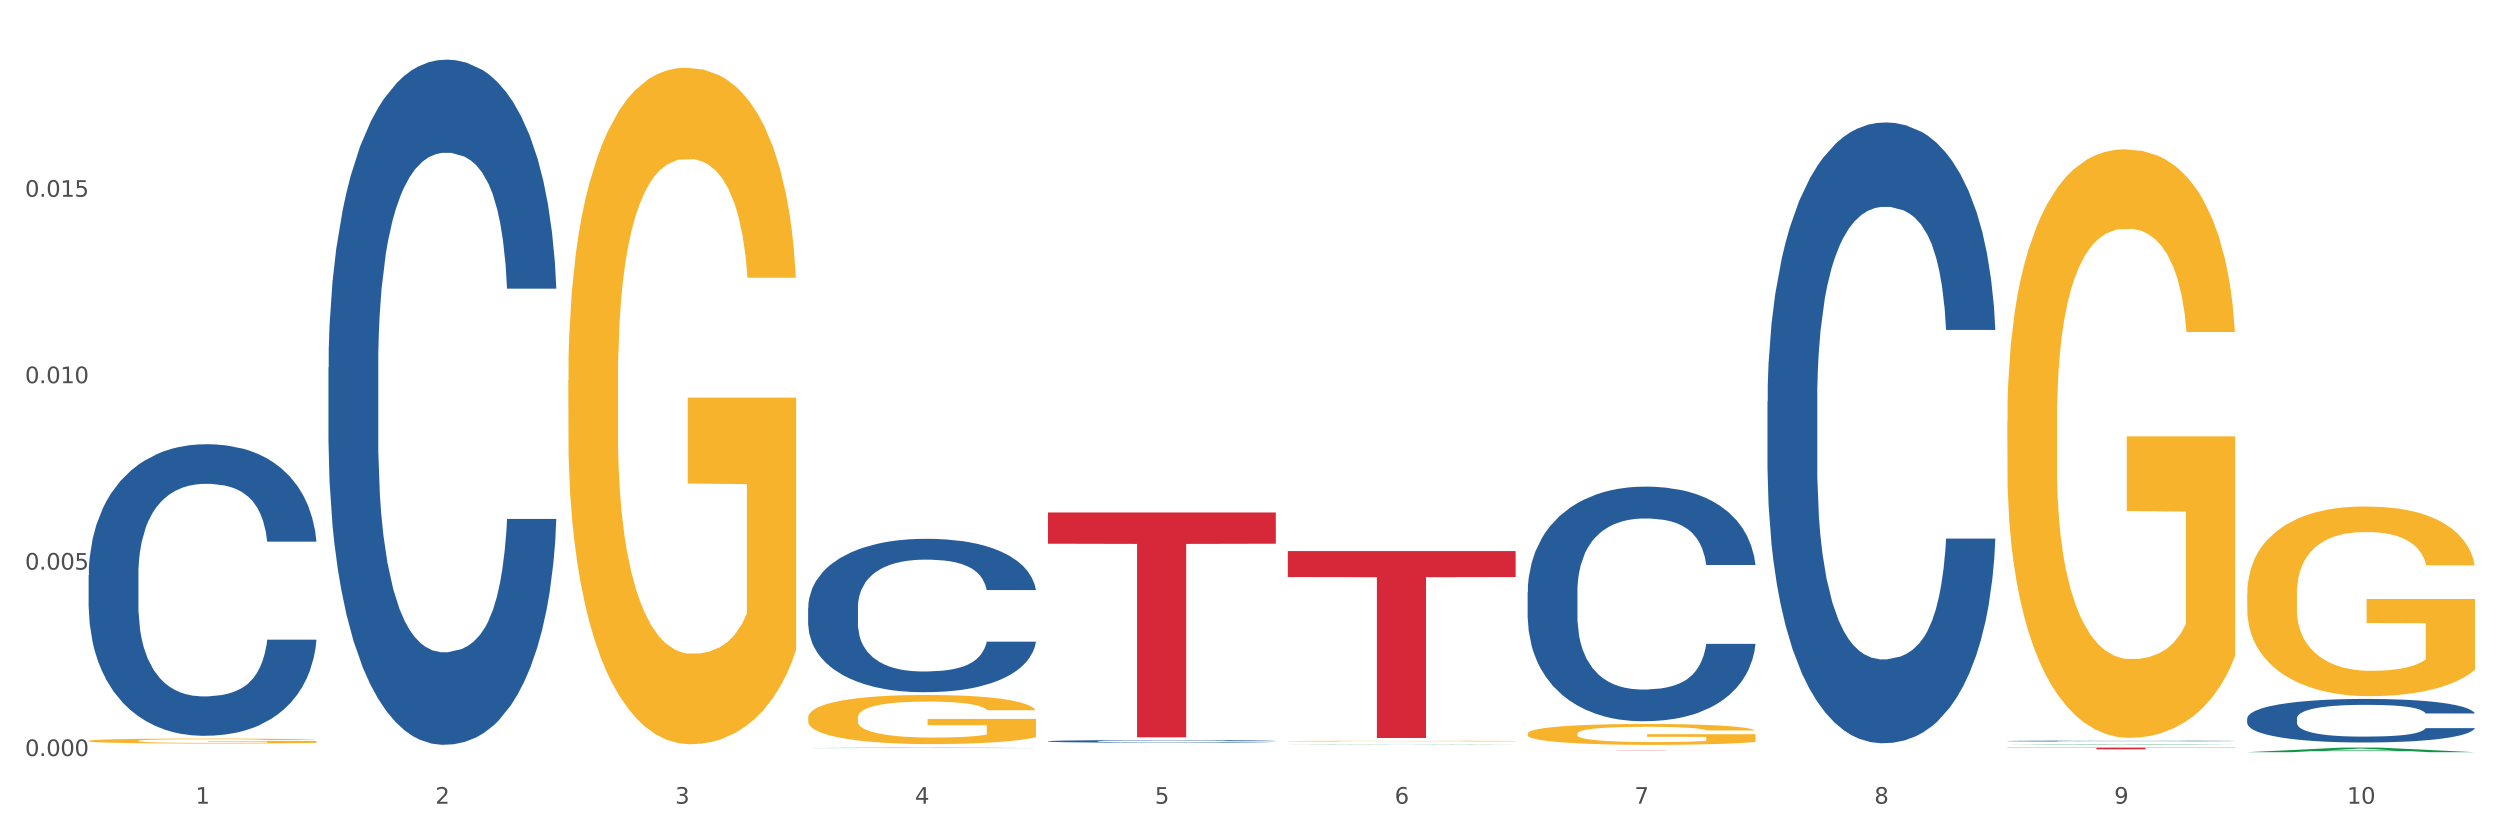 <?xml version="1.0" encoding="utf-8" standalone="no"?>
<!DOCTYPE svg PUBLIC "-//W3C//DTD SVG 1.1//EN"
  "http://www.w3.org/Graphics/SVG/1.1/DTD/svg11.dtd">
<svg xmlns:xlink="http://www.w3.org/1999/xlink" width="1080pt" height="360pt" viewBox="0 0 1080 360" xmlns="http://www.w3.org/2000/svg" version="1.1">
 <rect x="0" y="0" width="1080" height="360" fill="#333333" stroke="none"/>
 <defs>
  <style type="text/css">*{stroke-linejoin: round; stroke-linecap: butt}</style>
 </defs>
 <g id="figure_1">
  <g id="patch_1">
   <path d="M 0 360 
L 1080 360 
L 1080 0 
L 0 0 
z
" style="fill: #ffffff; stroke: #ffffff; stroke-linejoin: miter"/>
  </g>
  <g id="axes_1">
   <g id="matplotlib.axis_1">
    <g id="xtick_1">
     <g id="text_1">
      <!-- 1 -->
      <g style="fill: #4d4d4d" transform="translate(84.444 347.204) scale(0.096 -0.096)">
       <defs>
        <path id="DejaVuSans-31" d="M 794 531 
L 1825 531 
L 1825 4091 
L 703 3866 
L 703 4441 
L 1819 4666 
L 2450 4666 
L 2450 531 
L 3481 531 
L 3481 0 
L 794 0 
L 794 531 
z
" transform="scale(0.016)"/>
       </defs>
       <use xlink:href="#DejaVuSans-31"/>
      </g>
     </g>
    </g>
    <g id="xtick_2">
     <g id="text_2">
      <!-- 2 -->
      <g style="fill: #4d4d4d" transform="translate(188.053 347.204) scale(0.096 -0.096)">
       <defs>
        <path id="DejaVuSans-32" d="M 1228 531 
L 3431 531 
L 3431 0 
L 469 0 
L 469 531 
Q 828 903 1448 1529 
Q 2069 2156 2228 2338 
Q 2531 2678 2651 2914 
Q 2772 3150 2772 3378 
Q 2772 3750 2511 3984 
Q 2250 4219 1831 4219 
Q 1534 4219 1204 4116 
Q 875 4013 500 3803 
L 500 4441 
Q 881 4594 1212 4672 
Q 1544 4750 1819 4750 
Q 2544 4750 2975 4387 
Q 3406 4025 3406 3419 
Q 3406 3131 3298 2873 
Q 3191 2616 2906 2266 
Q 2828 2175 2409 1742 
Q 1991 1309 1228 531 
z
" transform="scale(0.016)"/>
       </defs>
       <use xlink:href="#DejaVuSans-32"/>
      </g>
     </g>
    </g>
    <g id="xtick_3">
     <g id="text_3">
      <!-- 3 -->
      <g style="fill: #4d4d4d" transform="translate(291.663 347.204) scale(0.096 -0.096)">
       <defs>
        <path id="DejaVuSans-33" d="M 2597 2516 
Q 3050 2419 3304 2112 
Q 3559 1806 3559 1356 
Q 3559 666 3084 287 
Q 2609 -91 1734 -91 
Q 1441 -91 1130 -33 
Q 819 25 488 141 
L 488 750 
Q 750 597 1062 519 
Q 1375 441 1716 441 
Q 2309 441 2620 675 
Q 2931 909 2931 1356 
Q 2931 1769 2642 2001 
Q 2353 2234 1838 2234 
L 1294 2234 
L 1294 2753 
L 1863 2753 
Q 2328 2753 2575 2939 
Q 2822 3125 2822 3475 
Q 2822 3834 2567 4026 
Q 2313 4219 1838 4219 
Q 1578 4219 1281 4162 
Q 984 4106 628 3988 
L 628 4550 
Q 988 4650 1302 4700 
Q 1616 4750 1894 4750 
Q 2613 4750 3031 4423 
Q 3450 4097 3450 3541 
Q 3450 3153 3228 2886 
Q 3006 2619 2597 2516 
z
" transform="scale(0.016)"/>
       </defs>
       <use xlink:href="#DejaVuSans-33"/>
      </g>
     </g>
    </g>
    <g id="xtick_4">
     <g id="text_4">
      <!-- 4 -->
      <g style="fill: #4d4d4d" transform="translate(395.273 347.204) scale(0.096 -0.096)">
       <defs>
        <path id="DejaVuSans-34" d="M 2419 4116 
L 825 1625 
L 2419 1625 
L 2419 4116 
z
M 2253 4666 
L 3047 4666 
L 3047 1625 
L 3713 1625 
L 3713 1100 
L 3047 1100 
L 3047 0 
L 2419 0 
L 2419 1100 
L 313 1100 
L 313 1709 
L 2253 4666 
z
" transform="scale(0.016)"/>
       </defs>
       <use xlink:href="#DejaVuSans-34"/>
      </g>
     </g>
    </g>
    <g id="xtick_5">
     <g id="text_5">
      <!-- 5 -->
      <g style="fill: #4d4d4d" transform="translate(498.883 347.204) scale(0.096 -0.096)">
       <defs>
        <path id="DejaVuSans-35" d="M 691 4666 
L 3169 4666 
L 3169 4134 
L 1269 4134 
L 1269 2991 
Q 1406 3038 1543 3061 
Q 1681 3084 1819 3084 
Q 2600 3084 3056 2656 
Q 3513 2228 3513 1497 
Q 3513 744 3044 326 
Q 2575 -91 1722 -91 
Q 1428 -91 1123 -41 
Q 819 9 494 109 
L 494 744 
Q 775 591 1075 516 
Q 1375 441 1709 441 
Q 2250 441 2565 725 
Q 2881 1009 2881 1497 
Q 2881 1984 2565 2268 
Q 2250 2553 1709 2553 
Q 1456 2553 1204 2497 
Q 953 2441 691 2322 
L 691 4666 
z
" transform="scale(0.016)"/>
       </defs>
       <use xlink:href="#DejaVuSans-35"/>
      </g>
     </g>
    </g>
    <g id="xtick_6">
     <g id="text_6">
      <!-- 6 -->
      <g style="fill: #4d4d4d" transform="translate(602.492 347.204) scale(0.096 -0.096)">
       <defs>
        <path id="DejaVuSans-36" d="M 2113 2584 
Q 1688 2584 1439 2293 
Q 1191 2003 1191 1497 
Q 1191 994 1439 701 
Q 1688 409 2113 409 
Q 2538 409 2786 701 
Q 3034 994 3034 1497 
Q 3034 2003 2786 2293 
Q 2538 2584 2113 2584 
z
M 3366 4563 
L 3366 3988 
Q 3128 4100 2886 4159 
Q 2644 4219 2406 4219 
Q 1781 4219 1451 3797 
Q 1122 3375 1075 2522 
Q 1259 2794 1537 2939 
Q 1816 3084 2150 3084 
Q 2853 3084 3261 2657 
Q 3669 2231 3669 1497 
Q 3669 778 3244 343 
Q 2819 -91 2113 -91 
Q 1303 -91 875 529 
Q 447 1150 447 2328 
Q 447 3434 972 4092 
Q 1497 4750 2381 4750 
Q 2619 4750 2861 4703 
Q 3103 4656 3366 4563 
z
" transform="scale(0.016)"/>
       </defs>
       <use xlink:href="#DejaVuSans-36"/>
      </g>
     </g>
    </g>
    <g id="xtick_7">
     <g id="text_7">
      <!-- 7 -->
      <g style="fill: #4d4d4d" transform="translate(706.102 347.204) scale(0.096 -0.096)">
       <defs>
        <path id="DejaVuSans-37" d="M 525 4666 
L 3525 4666 
L 3525 4397 
L 1831 0 
L 1172 0 
L 2766 4134 
L 525 4134 
L 525 4666 
z
" transform="scale(0.016)"/>
       </defs>
       <use xlink:href="#DejaVuSans-37"/>
      </g>
     </g>
    </g>
    <g id="xtick_8">
     <g id="text_8">
      <!-- 8 -->
      <g style="fill: #4d4d4d" transform="translate(809.712 347.204) scale(0.096 -0.096)">
       <defs>
        <path id="DejaVuSans-38" d="M 2034 2216 
Q 1584 2216 1326 1975 
Q 1069 1734 1069 1313 
Q 1069 891 1326 650 
Q 1584 409 2034 409 
Q 2484 409 2743 651 
Q 3003 894 3003 1313 
Q 3003 1734 2745 1975 
Q 2488 2216 2034 2216 
z
M 1403 2484 
Q 997 2584 770 2862 
Q 544 3141 544 3541 
Q 544 4100 942 4425 
Q 1341 4750 2034 4750 
Q 2731 4750 3128 4425 
Q 3525 4100 3525 3541 
Q 3525 3141 3298 2862 
Q 3072 2584 2669 2484 
Q 3125 2378 3379 2068 
Q 3634 1759 3634 1313 
Q 3634 634 3220 271 
Q 2806 -91 2034 -91 
Q 1263 -91 848 271 
Q 434 634 434 1313 
Q 434 1759 690 2068 
Q 947 2378 1403 2484 
z
M 1172 3481 
Q 1172 3119 1398 2916 
Q 1625 2713 2034 2713 
Q 2441 2713 2670 2916 
Q 2900 3119 2900 3481 
Q 2900 3844 2670 4047 
Q 2441 4250 2034 4250 
Q 1625 4250 1398 4047 
Q 1172 3844 1172 3481 
z
" transform="scale(0.016)"/>
       </defs>
       <use xlink:href="#DejaVuSans-38"/>
      </g>
     </g>
    </g>
    <g id="xtick_9">
     <g id="text_9">
      <!-- 9 -->
      <g style="fill: #4d4d4d" transform="translate(913.322 347.204) scale(0.096 -0.096)">
       <defs>
        <path id="DejaVuSans-39" d="M 703 97 
L 703 672 
Q 941 559 1184 500 
Q 1428 441 1663 441 
Q 2288 441 2617 861 
Q 2947 1281 2994 2138 
Q 2813 1869 2534 1725 
Q 2256 1581 1919 1581 
Q 1219 1581 811 2004 
Q 403 2428 403 3163 
Q 403 3881 828 4315 
Q 1253 4750 1959 4750 
Q 2769 4750 3195 4129 
Q 3622 3509 3622 2328 
Q 3622 1225 3098 567 
Q 2575 -91 1691 -91 
Q 1453 -91 1209 -44 
Q 966 3 703 97 
z
M 1959 2075 
Q 2384 2075 2632 2365 
Q 2881 2656 2881 3163 
Q 2881 3666 2632 3958 
Q 2384 4250 1959 4250 
Q 1534 4250 1286 3958 
Q 1038 3666 1038 3163 
Q 1038 2656 1286 2365 
Q 1534 2075 1959 2075 
z
" transform="scale(0.016)"/>
       </defs>
       <use xlink:href="#DejaVuSans-39"/>
      </g>
     </g>
    </g>
    <g id="xtick_10">
     <g id="text_10">
      <!-- 10 -->
      <g style="fill: #4d4d4d" transform="translate(1013.877 347.204) scale(0.096 -0.096)">
       <defs>
        <path id="DejaVuSans-30" d="M 2034 4250 
Q 1547 4250 1301 3770 
Q 1056 3291 1056 2328 
Q 1056 1369 1301 889 
Q 1547 409 2034 409 
Q 2525 409 2770 889 
Q 3016 1369 3016 2328 
Q 3016 3291 2770 3770 
Q 2525 4250 2034 4250 
z
M 2034 4750 
Q 2819 4750 3233 4129 
Q 3647 3509 3647 2328 
Q 3647 1150 3233 529 
Q 2819 -91 2034 -91 
Q 1250 -91 836 529 
Q 422 1150 422 2328 
Q 422 3509 836 4129 
Q 1250 4750 2034 4750 
z
" transform="scale(0.016)"/>
       </defs>
       <use xlink:href="#DejaVuSans-31"/>
       <use xlink:href="#DejaVuSans-30" transform="translate(63.623 0)"/>
      </g>
     </g>
    </g>
    <g id="xtick_11"/>
    <g id="xtick_12"/>
    <g id="xtick_13"/>
    <g id="xtick_14"/>
    <g id="xtick_15"/>
    <g id="xtick_16"/>
    <g id="xtick_17"/>
    <g id="xtick_18"/>
    <g id="xtick_19"/>
   </g>
   <g id="matplotlib.axis_2">
    <g id="ytick_1">
     <g id="text_11">
      <!-- 0.000 -->
      <g style="fill: #4d4d4d" transform="translate(10.8 326.616) scale(0.096 -0.096)">
       <defs>
        <path id="DejaVuSans-2e" d="M 684 794 
L 1344 794 
L 1344 0 
L 684 0 
L 684 794 
z
" transform="scale(0.016)"/>
       </defs>
       <use xlink:href="#DejaVuSans-30"/>
       <use xlink:href="#DejaVuSans-2e" transform="translate(63.623 0)"/>
       <use xlink:href="#DejaVuSans-30" transform="translate(95.41 0)"/>
       <use xlink:href="#DejaVuSans-30" transform="translate(159.033 0)"/>
       <use xlink:href="#DejaVuSans-30" transform="translate(222.656 0)"/>
      </g>
     </g>
    </g>
    <g id="ytick_2">
     <g id="text_12">
      <!-- 0.005 -->
      <g style="fill: #4d4d4d" transform="translate(10.8 246.079) scale(0.096 -0.096)">
       <use xlink:href="#DejaVuSans-30"/>
       <use xlink:href="#DejaVuSans-2e" transform="translate(63.623 0)"/>
       <use xlink:href="#DejaVuSans-30" transform="translate(95.41 0)"/>
       <use xlink:href="#DejaVuSans-30" transform="translate(159.033 0)"/>
       <use xlink:href="#DejaVuSans-35" transform="translate(222.656 0)"/>
      </g>
     </g>
    </g>
    <g id="ytick_3">
     <g id="text_13">
      <!-- 0.010 -->
      <g style="fill: #4d4d4d" transform="translate(10.8 165.542) scale(0.096 -0.096)">
       <use xlink:href="#DejaVuSans-30"/>
       <use xlink:href="#DejaVuSans-2e" transform="translate(63.623 0)"/>
       <use xlink:href="#DejaVuSans-30" transform="translate(95.41 0)"/>
       <use xlink:href="#DejaVuSans-31" transform="translate(159.033 0)"/>
       <use xlink:href="#DejaVuSans-30" transform="translate(222.656 0)"/>
      </g>
     </g>
    </g>
    <g id="ytick_4">
     <g id="text_14">
      <!-- 0.015 -->
      <g style="fill: #4d4d4d" transform="translate(10.8 85.005) scale(0.096 -0.096)">
       <use xlink:href="#DejaVuSans-30"/>
       <use xlink:href="#DejaVuSans-2e" transform="translate(63.623 0)"/>
       <use xlink:href="#DejaVuSans-30" transform="translate(95.41 0)"/>
       <use xlink:href="#DejaVuSans-31" transform="translate(159.033 0)"/>
       <use xlink:href="#DejaVuSans-35" transform="translate(222.656 0)"/>
      </g>
     </g>
    </g>
    <g id="ytick_5"/>
    <g id="ytick_6"/>
    <g id="ytick_7"/>
    <g id="ytick_8"/>
   </g>
   <g id="PolyCollection_1">
    <path d="M 349.112 323.159 
L 349.214 323.159 
L 389.803 322.969 
L 406.648 322.969 
L 447.542 323.159 
L 428.059 323.159 
L 419.23 323.115 
L 377.322 323.115 
L 377.017 323.116 
L 368.494 323.159 
L 349.112 323.159 
L 349.112 323.159 
L 382.598 323.089 
L 413.954 323.088 
L 398.428 323.01 
L 398.225 323.009 
L 398.022 323.01 
L 382.497 323.088 
L 382.598 323.089 
L 349.112 323.159 
z
" clip-path="url(#p86e1a169ff)" style="fill: #109648"/>
    <path d="M 38.283 248.501 
L 38.399 248.386 
L 38.399 245.165 
L 38.748 240.793 
L 40.028 232.74 
L 41.657 226.642 
L 44.449 219.509 
L 45.962 216.518 
L 47.94 213.182 
L 52.012 207.775 
L 56.666 203.173 
L 59.923 200.642 
L 62.367 199.031 
L 67.835 196.155 
L 70.976 194.889 
L 74.234 193.854 
L 77.026 193.163 
L 81.68 192.358 
L 85.403 192.013 
L 89.708 191.898 
L 93.315 192.013 
L 98.085 192.473 
L 105.066 193.854 
L 107.742 194.659 
L 111.349 196.04 
L 115.072 197.88 
L 118.097 199.721 
L 121.587 202.367 
L 125.194 205.819 
L 128.684 210.191 
L 131.128 214.217 
L 133.106 218.474 
L 134.851 223.651 
L 136.131 229.288 
L 136.712 234.005 
L 115.421 234.005 
L 114.839 229.749 
L 113.676 225.147 
L 112.512 222.04 
L 111.232 219.509 
L 109.254 216.633 
L 107.509 214.792 
L 104.601 212.607 
L 101.925 211.226 
L 99.714 210.421 
L 97.038 209.73 
L 91.337 209.04 
L 87.265 209.04 
L 84.705 209.27 
L 81.564 209.845 
L 78.888 210.651 
L 75.747 212.031 
L 73.303 213.527 
L 70.86 215.483 
L 69.464 216.863 
L 67.37 219.394 
L 65.974 221.465 
L 64.112 225.032 
L 63.065 227.563 
L 61.203 234.12 
L 60.389 238.952 
L 60.04 242.289 
L 59.807 245.97 
L 59.807 263.918 
L 60.505 271.971 
L 61.087 275.423 
L 62.018 279.334 
L 63.763 284.396 
L 66.323 289.343 
L 68.999 292.91 
L 71.209 295.096 
L 73.303 296.706 
L 75.398 297.972 
L 77.957 299.122 
L 80.051 299.813 
L 83.193 300.503 
L 86.916 300.848 
L 89.825 300.848 
L 95.758 300.273 
L 98.434 299.698 
L 100.994 298.892 
L 103.786 297.627 
L 105.997 296.246 
L 107.277 295.211 
L 109.371 293.025 
L 111 290.724 
L 112.396 288.078 
L 113.327 285.777 
L 114.374 282.325 
L 115.188 278.414 
L 115.421 276.343 
L 136.712 276.343 
L 136.247 280.485 
L 135.432 284.511 
L 133.804 289.919 
L 132.524 293.025 
L 130.546 296.822 
L 128.452 300.043 
L 125.543 303.609 
L 122.867 306.255 
L 120.075 308.556 
L 117.05 310.627 
L 111.581 313.503 
L 109.603 314.309 
L 105.415 315.689 
L 102.157 316.495 
L 97.387 317.3 
L 92.501 317.76 
L 87.381 317.875 
L 82.844 317.645 
L 77.841 316.955 
L 74.7 316.265 
L 71.209 315.229 
L 67.137 313.618 
L 63.298 311.663 
L 59.691 309.362 
L 56.317 306.716 
L 53.175 303.724 
L 49.103 298.777 
L 46.078 293.945 
L 43.868 289.458 
L 42.355 285.662 
L 40.843 280.83 
L 40.028 277.493 
L 38.748 269.44 
L 38.283 261.962 
L 38.283 248.501 
z
" clip-path="url(#p86e1a169ff)" style="fill: #255c99"/>
    <path d="M 452.722 320.218 
L 452.838 320.217 
L 452.838 320.188 
L 453.187 320.149 
L 454.467 320.076 
L 456.096 320.021 
L 458.888 319.957 
L 460.401 319.93 
L 462.379 319.9 
L 466.451 319.851 
L 471.105 319.809 
L 474.362 319.786 
L 476.806 319.772 
L 482.274 319.746 
L 485.415 319.735 
L 488.673 319.725 
L 491.465 319.719 
L 496.119 319.712 
L 499.842 319.709 
L 504.147 319.708 
L 507.754 319.709 
L 512.524 319.713 
L 519.505 319.725 
L 522.181 319.733 
L 525.788 319.745 
L 529.511 319.762 
L 532.536 319.778 
L 536.026 319.802 
L 539.633 319.833 
L 543.123 319.873 
L 545.567 319.909 
L 547.545 319.947 
L 549.29 319.994 
L 550.57 320.045 
L 551.151 320.087 
L 529.86 320.087 
L 529.278 320.049 
L 528.115 320.008 
L 526.951 319.979 
L 525.671 319.957 
L 523.693 319.931 
L 521.948 319.914 
L 519.04 319.894 
L 516.364 319.882 
L 514.153 319.875 
L 511.477 319.868 
L 505.776 319.862 
L 501.704 319.862 
L 499.144 319.864 
L 496.003 319.87 
L 493.327 319.877 
L 490.186 319.889 
L 487.742 319.903 
L 485.299 319.92 
L 483.903 319.933 
L 481.809 319.956 
L 480.412 319.974 
L 478.551 320.006 
L 477.504 320.029 
L 475.642 320.088 
L 474.828 320.132 
L 474.479 320.162 
L 474.246 320.195 
L 474.246 320.357 
L 474.944 320.43 
L 475.526 320.461 
L 476.457 320.496 
L 478.202 320.542 
L 480.762 320.586 
L 483.438 320.619 
L 485.648 320.638 
L 487.742 320.653 
L 489.837 320.664 
L 492.396 320.675 
L 494.49 320.681 
L 497.632 320.687 
L 501.355 320.69 
L 504.264 320.69 
L 510.197 320.685 
L 512.873 320.68 
L 515.433 320.673 
L 518.225 320.661 
L 520.436 320.649 
L 521.716 320.639 
L 523.81 320.62 
L 525.439 320.599 
L 526.835 320.575 
L 527.766 320.554 
L 528.813 320.523 
L 529.627 320.488 
L 529.86 320.469 
L 551.151 320.469 
L 550.686 320.507 
L 549.871 320.543 
L 548.243 320.592 
L 546.963 320.62 
L 544.985 320.654 
L 542.891 320.683 
L 539.982 320.715 
L 537.306 320.739 
L 534.514 320.76 
L 531.489 320.778 
L 526.02 320.804 
L 524.042 320.812 
L 519.854 320.824 
L 516.596 320.831 
L 511.826 320.839 
L 506.94 320.843 
L 501.82 320.844 
L 497.283 320.842 
L 492.28 320.836 
L 489.138 320.829 
L 485.648 320.82 
L 481.576 320.805 
L 477.737 320.788 
L 474.13 320.767 
L 470.756 320.743 
L 467.614 320.716 
L 463.542 320.672 
L 460.517 320.628 
L 458.307 320.588 
L 456.794 320.553 
L 455.282 320.51 
L 454.467 320.48 
L 453.187 320.407 
L 452.722 320.34 
L 452.722 320.218 
z
" clip-path="url(#p86e1a169ff)" style="fill: #255c99"/>
    <path d="M 659.941 255.758 
L 660.058 255.665 
L 660.058 253.073 
L 660.407 249.555 
L 661.687 243.075 
L 663.316 238.169 
L 666.108 232.429 
L 667.62 230.022 
L 669.598 227.338 
L 673.67 222.987 
L 678.324 219.284 
L 681.582 217.247 
L 684.025 215.951 
L 689.494 213.637 
L 692.635 212.619 
L 695.893 211.785 
L 698.685 211.23 
L 703.339 210.582 
L 707.062 210.304 
L 711.367 210.212 
L 714.973 210.304 
L 719.744 210.674 
L 726.724 211.785 
L 729.4 212.433 
L 733.007 213.544 
L 736.73 215.025 
L 739.755 216.507 
L 743.246 218.636 
L 746.852 221.413 
L 750.343 224.931 
L 752.786 228.171 
L 754.764 231.596 
L 756.509 235.762 
L 757.789 240.298 
L 758.371 244.093 
L 737.079 244.093 
L 736.498 240.668 
L 735.334 236.965 
L 734.171 234.466 
L 732.891 232.429 
L 730.913 230.115 
L 729.168 228.634 
L 726.259 226.875 
L 723.583 225.764 
L 721.373 225.116 
L 718.697 224.56 
L 712.996 224.005 
L 708.923 224.005 
L 706.364 224.19 
L 703.222 224.653 
L 700.546 225.301 
L 697.405 226.412 
L 694.962 227.615 
L 692.519 229.189 
L 691.122 230.3 
L 689.028 232.337 
L 687.632 234.003 
L 685.77 236.873 
L 684.723 238.909 
L 682.862 244.186 
L 682.047 248.074 
L 681.698 250.759 
L 681.466 253.721 
L 681.466 268.162 
L 682.164 274.642 
L 682.745 277.42 
L 683.676 280.567 
L 685.421 284.64 
L 687.981 288.621 
L 690.657 291.491 
L 692.868 293.25 
L 694.962 294.546 
L 697.056 295.564 
L 699.616 296.49 
L 701.71 297.045 
L 704.851 297.601 
L 708.574 297.878 
L 711.483 297.878 
L 717.417 297.415 
L 720.093 296.953 
L 722.652 296.305 
L 725.445 295.286 
L 727.655 294.175 
L 728.935 293.342 
L 731.029 291.583 
L 732.658 289.732 
L 734.054 287.603 
L 734.985 285.751 
L 736.032 282.974 
L 736.847 279.827 
L 737.079 278.16 
L 758.371 278.16 
L 757.905 281.493 
L 757.091 284.733 
L 755.462 289.084 
L 754.182 291.583 
L 752.204 294.638 
L 750.11 297.23 
L 747.201 300.1 
L 744.526 302.229 
L 741.733 304.081 
L 738.708 305.747 
L 733.24 308.061 
L 731.262 308.709 
L 727.074 309.82 
L 723.816 310.468 
L 719.046 311.116 
L 714.159 311.487 
L 709.04 311.579 
L 704.502 311.394 
L 699.499 310.839 
L 696.358 310.283 
L 692.868 309.45 
L 688.795 308.154 
L 684.956 306.58 
L 681.349 304.729 
L 677.975 302.6 
L 674.834 300.193 
L 670.762 296.212 
L 667.737 292.324 
L 665.526 288.714 
L 664.014 285.659 
L 662.501 281.771 
L 661.687 279.086 
L 660.407 272.606 
L 659.941 266.589 
L 659.941 255.758 
z
" clip-path="url(#p86e1a169ff)" style="fill: #255c99"/>
    <path d="M 763.551 173.399 
L 763.668 173.154 
L 763.668 166.296 
L 764.017 156.988 
L 765.296 139.842 
L 766.925 126.861 
L 769.718 111.674 
L 771.23 105.306 
L 773.208 98.202 
L 777.28 86.69 
L 781.934 76.893 
L 785.192 71.504 
L 787.635 68.075 
L 793.103 61.951 
L 796.245 59.257 
L 799.502 57.052 
L 802.295 55.583 
L 806.949 53.868 
L 810.672 53.133 
L 814.976 52.888 
L 818.583 53.133 
L 823.353 54.113 
L 830.334 57.052 
L 833.01 58.767 
L 836.617 61.706 
L 840.34 65.625 
L 843.365 69.544 
L 846.855 75.178 
L 850.462 82.526 
L 853.953 91.834 
L 856.396 100.407 
L 858.374 109.47 
L 860.119 120.492 
L 861.399 132.494 
L 861.981 142.537 
L 840.689 142.537 
L 840.107 133.474 
L 838.944 123.676 
L 837.78 117.063 
L 836.501 111.674 
L 834.523 105.551 
L 832.777 101.632 
L 829.869 96.978 
L 827.193 94.038 
L 824.982 92.324 
L 822.306 90.854 
L 816.605 89.385 
L 812.533 89.385 
L 809.974 89.874 
L 806.832 91.099 
L 804.156 92.814 
L 801.015 95.753 
L 798.572 98.937 
L 796.128 103.101 
L 794.732 106.041 
L 792.638 111.429 
L 791.242 115.838 
L 789.38 123.431 
L 788.333 128.82 
L 786.472 142.782 
L 785.657 153.069 
L 785.308 160.173 
L 785.075 168.011 
L 785.075 206.222 
L 785.773 223.367 
L 786.355 230.716 
L 787.286 239.044 
L 789.031 249.821 
L 791.591 260.354 
L 794.267 267.947 
L 796.477 272.601 
L 798.572 276.03 
L 800.666 278.724 
L 803.225 281.174 
L 805.32 282.643 
L 808.461 284.113 
L 812.184 284.848 
L 815.093 284.848 
L 821.026 283.623 
L 823.702 282.398 
L 826.262 280.684 
L 829.054 277.989 
L 831.265 275.05 
L 832.545 272.846 
L 834.639 268.192 
L 836.268 263.293 
L 837.664 257.659 
L 838.595 252.76 
L 839.642 245.412 
L 840.456 237.084 
L 840.689 232.675 
L 861.981 232.675 
L 861.515 241.493 
L 860.701 250.066 
L 859.072 261.578 
L 857.792 268.192 
L 855.814 276.275 
L 853.72 283.133 
L 850.811 290.726 
L 848.135 296.36 
L 845.343 301.259 
L 842.318 305.668 
L 836.85 311.791 
L 834.872 313.506 
L 830.683 316.445 
L 827.426 318.16 
L 822.655 319.874 
L 817.769 320.854 
L 812.65 321.099 
L 808.112 320.609 
L 803.109 319.139 
L 799.968 317.67 
L 796.477 315.465 
L 792.405 312.036 
L 788.566 307.872 
L 784.959 302.973 
L 781.585 297.34 
L 778.444 290.971 
L 774.371 280.439 
L 771.346 270.151 
L 769.136 260.599 
L 767.623 252.515 
L 766.111 242.228 
L 765.296 235.125 
L 764.017 217.979 
L 763.551 202.058 
L 763.551 173.399 
z
" clip-path="url(#p86e1a169ff)" style="fill: #255c99"/>
    <path d="M 867.161 320.124 
L 867.277 320.123 
L 867.277 320.113 
L 867.626 320.1 
L 868.906 320.074 
L 870.535 320.055 
L 873.327 320.033 
L 874.84 320.024 
L 876.818 320.013 
L 880.89 319.996 
L 885.544 319.982 
L 888.801 319.974 
L 891.245 319.969 
L 896.713 319.96 
L 899.854 319.956 
L 903.112 319.952 
L 905.904 319.95 
L 910.558 319.948 
L 914.281 319.947 
L 918.586 319.946 
L 922.193 319.947 
L 926.963 319.948 
L 933.944 319.952 
L 936.62 319.955 
L 940.227 319.959 
L 943.95 319.965 
L 946.975 319.971 
L 950.465 319.979 
L 954.072 319.99 
L 957.562 320.004 
L 960.006 320.016 
L 961.984 320.03 
L 963.729 320.046 
L 965.009 320.064 
L 965.59 320.078 
L 944.299 320.078 
L 943.717 320.065 
L 942.554 320.051 
L 941.39 320.041 
L 940.11 320.033 
L 938.132 320.024 
L 936.387 320.018 
L 933.479 320.011 
L 930.803 320.007 
L 928.592 320.004 
L 925.916 320.002 
L 920.215 320 
L 916.143 320 
L 913.583 320.001 
L 910.442 320.003 
L 907.766 320.005 
L 904.625 320.009 
L 902.181 320.014 
L 899.738 320.02 
L 898.342 320.025 
L 896.248 320.033 
L 894.851 320.039 
L 892.99 320.05 
L 891.943 320.058 
L 890.081 320.079 
L 889.267 320.094 
L 888.918 320.104 
L 888.685 320.116 
L 888.685 320.172 
L 889.383 320.197 
L 889.965 320.208 
L 890.896 320.221 
L 892.641 320.236 
L 895.201 320.252 
L 897.877 320.263 
L 900.087 320.27 
L 902.181 320.275 
L 904.276 320.279 
L 906.835 320.283 
L 908.929 320.285 
L 912.071 320.287 
L 915.794 320.288 
L 918.703 320.288 
L 924.636 320.286 
L 927.312 320.284 
L 929.872 320.282 
L 932.664 320.278 
L 934.875 320.274 
L 936.155 320.27 
L 938.249 320.263 
L 939.878 320.256 
L 941.274 320.248 
L 942.205 320.241 
L 943.252 320.23 
L 944.066 320.218 
L 944.299 320.211 
L 965.59 320.211 
L 965.125 320.224 
L 964.31 320.237 
L 962.682 320.254 
L 961.402 320.263 
L 959.424 320.275 
L 957.33 320.285 
L 954.421 320.297 
L 951.745 320.305 
L 948.953 320.312 
L 945.928 320.319 
L 940.459 320.328 
L 938.481 320.33 
L 934.293 320.335 
L 931.035 320.337 
L 926.265 320.34 
L 921.379 320.341 
L 916.259 320.341 
L 911.722 320.341 
L 906.719 320.338 
L 903.577 320.336 
L 900.087 320.333 
L 896.015 320.328 
L 892.176 320.322 
L 888.569 320.315 
L 885.195 320.306 
L 882.053 320.297 
L 877.981 320.281 
L 874.956 320.266 
L 872.746 320.252 
L 871.233 320.24 
L 869.721 320.225 
L 868.906 320.215 
L 867.626 320.189 
L 867.161 320.166 
L 867.161 320.124 
z
" clip-path="url(#p86e1a169ff)" style="fill: #255c99"/>
    <path d="M 970.771 310.394 
L 970.887 310.377 
L 970.887 309.895 
L 971.236 309.243 
L 972.516 308.04 
L 974.145 307.129 
L 976.937 306.064 
L 978.45 305.617 
L 980.428 305.119 
L 984.5 304.311 
L 989.154 303.624 
L 992.411 303.246 
L 994.854 303.005 
L 1000.323 302.576 
L 1003.464 302.387 
L 1006.722 302.232 
L 1009.514 302.129 
L 1014.168 302.009 
L 1017.891 301.957 
L 1022.196 301.94 
L 1025.803 301.957 
L 1030.573 302.026 
L 1037.554 302.232 
L 1040.23 302.353 
L 1043.836 302.559 
L 1047.56 302.834 
L 1050.585 303.109 
L 1054.075 303.504 
L 1057.682 304.019 
L 1061.172 304.672 
L 1063.615 305.273 
L 1065.593 305.909 
L 1067.338 306.682 
L 1068.618 307.524 
L 1069.2 308.229 
L 1047.909 308.229 
L 1047.327 307.593 
L 1046.163 306.906 
L 1045 306.442 
L 1043.72 306.064 
L 1041.742 305.634 
L 1039.997 305.359 
L 1037.088 305.033 
L 1034.412 304.827 
L 1032.202 304.706 
L 1029.526 304.603 
L 1023.825 304.5 
L 1019.753 304.5 
L 1017.193 304.535 
L 1014.052 304.621 
L 1011.376 304.741 
L 1008.234 304.947 
L 1005.791 305.17 
L 1003.348 305.462 
L 1001.952 305.669 
L 999.857 306.047 
L 998.461 306.356 
L 996.6 306.889 
L 995.553 307.267 
L 993.691 308.246 
L 992.877 308.968 
L 992.528 309.466 
L 992.295 310.016 
L 992.295 312.696 
L 992.993 313.899 
L 993.575 314.414 
L 994.505 314.999 
L 996.251 315.755 
L 998.81 316.493 
L 1001.486 317.026 
L 1003.697 317.352 
L 1005.791 317.593 
L 1007.885 317.782 
L 1010.445 317.954 
L 1012.539 318.057 
L 1015.681 318.16 
L 1019.404 318.212 
L 1022.312 318.212 
L 1028.246 318.126 
L 1030.922 318.04 
L 1033.482 317.919 
L 1036.274 317.73 
L 1038.484 317.524 
L 1039.764 317.37 
L 1041.859 317.043 
L 1043.487 316.7 
L 1044.884 316.304 
L 1045.814 315.961 
L 1046.861 315.445 
L 1047.676 314.861 
L 1047.909 314.552 
L 1069.2 314.552 
L 1068.735 315.17 
L 1067.92 315.772 
L 1066.291 316.579 
L 1065.012 317.043 
L 1063.034 317.61 
L 1060.939 318.091 
L 1058.031 318.624 
L 1055.355 319.019 
L 1052.562 319.363 
L 1049.537 319.672 
L 1044.069 320.102 
L 1042.091 320.222 
L 1037.903 320.428 
L 1034.645 320.548 
L 1029.875 320.669 
L 1024.988 320.737 
L 1019.869 320.755 
L 1015.332 320.72 
L 1010.329 320.617 
L 1007.187 320.514 
L 1003.697 320.359 
L 999.625 320.119 
L 995.785 319.827 
L 992.179 319.483 
L 988.804 319.088 
L 985.663 318.641 
L 981.591 317.902 
L 978.566 317.181 
L 976.355 316.511 
L 974.843 315.944 
L 973.33 315.222 
L 972.516 314.724 
L 971.236 313.521 
L 970.771 312.404 
L 970.771 310.394 
z
" clip-path="url(#p86e1a169ff)" style="fill: #255c99"/>
    <path d="M 452.722 221.38 
L 551.151 221.38 
L 551.151 234.879 
L 512.433 234.97 
L 512.433 318.519 
L 491.207 318.519 
L 491.207 234.97 
L 452.722 234.879 
L 452.722 221.471 
L 452.722 221.38 
z
" clip-path="url(#p86e1a169ff)" style="fill: #d62839"/>
    <path d="M 556.332 238.06 
L 654.761 238.06 
L 654.761 249.284 
L 616.042 249.36 
L 616.042 318.827 
L 594.817 318.827 
L 594.817 249.36 
L 556.332 249.284 
L 556.332 238.136 
L 556.332 238.06 
z
" clip-path="url(#p86e1a169ff)" style="fill: #d62839"/>
    <path d="M 659.941 324.052 
L 758.371 324.052 
L 758.371 324.064 
L 719.652 324.064 
L 719.652 324.14 
L 698.427 324.14 
L 698.427 324.064 
L 659.941 324.064 
L 659.941 324.052 
L 659.941 324.052 
z
" clip-path="url(#p86e1a169ff)" style="fill: #d62839"/>
    <path d="M 867.161 322.969 
L 965.59 322.969 
L 965.59 323.072 
L 926.872 323.072 
L 926.872 323.708 
L 905.646 323.708 
L 905.646 323.072 
L 867.161 323.072 
L 867.161 322.97 
L 867.161 322.969 
z
" clip-path="url(#p86e1a169ff)" style="fill: #d62839"/>
    <path d="M 38.283 320.056 
L 38.399 320.054 
L 38.399 319.983 
L 38.632 319.922 
L 39.794 319.775 
L 41.537 319.654 
L 42.815 319.589 
L 44.093 319.536 
L 45.604 319.483 
L 47.464 319.429 
L 50.834 319.348 
L 52.925 319.307 
L 55.482 319.264 
L 60.13 319.201 
L 63.5 319.166 
L 66.987 319.137 
L 72.681 319.101 
L 76.4 319.086 
L 80.351 319.074 
L 85.115 319.066 
L 88.718 319.064 
L 96.62 319.07 
L 103.36 319.088 
L 106.614 319.101 
L 110.798 319.125 
L 113.006 319.141 
L 116.608 319.172 
L 120.327 319.213 
L 122.883 319.248 
L 126.718 319.315 
L 129.623 319.382 
L 132.296 319.464 
L 133.691 319.521 
L 134.737 319.574 
L 135.666 319.634 
L 136.596 319.73 
L 115.678 319.73 
L 114.865 319.662 
L 113.587 319.597 
L 111.727 319.534 
L 110.1 319.495 
L 107.311 319.446 
L 104.755 319.415 
L 102.082 319.391 
L 98.828 319.372 
L 96.271 319.362 
L 92.669 319.354 
L 85.58 319.356 
L 80.816 319.372 
L 77.562 319.391 
L 75.47 319.409 
L 73.611 319.429 
L 71.519 319.456 
L 69.078 319.497 
L 67.335 319.534 
L 65.592 319.581 
L 64.198 319.628 
L 62.919 319.683 
L 61.873 319.742 
L 61.06 319.803 
L 60.363 319.877 
L 59.782 320.001 
L 59.782 320.269 
L 60.014 320.33 
L 60.595 320.41 
L 61.292 320.471 
L 62.455 320.544 
L 63.5 320.593 
L 65.476 320.663 
L 67.684 320.722 
L 69.427 320.759 
L 71.17 320.79 
L 74.192 320.834 
L 77.562 320.869 
L 80.467 320.89 
L 84.418 320.91 
L 87.091 320.918 
L 89.415 320.922 
L 95.109 320.922 
L 99.177 320.916 
L 103.709 320.902 
L 107.195 320.884 
L 110.1 320.863 
L 113.354 320.828 
L 115.446 320.794 
L 115.446 320.385 
L 89.88 320.383 
L 89.88 320.11 
L 136.712 320.11 
L 136.712 320.91 
L 134.737 320.951 
L 132.529 320.988 
L 130.205 321.022 
L 126.718 321.063 
L 122.535 321.102 
L 118.816 321.129 
L 114.865 321.153 
L 110.217 321.175 
L 104.174 321.194 
L 100.455 321.202 
L 95.807 321.208 
L 90.345 321.21 
L 85.58 321.206 
L 80.932 321.196 
L 76.051 321.178 
L 71.286 321.153 
L 67.684 321.127 
L 64.081 321.096 
L 60.247 321.055 
L 57.225 321.016 
L 54.901 320.981 
L 52.344 320.935 
L 49.555 320.877 
L 47.464 320.824 
L 45.604 320.769 
L 43.629 320.698 
L 42.234 320.638 
L 40.84 320.561 
L 40.026 320.504 
L 39.096 320.416 
L 38.399 320.293 
L 38.283 320.056 
z
" clip-path="url(#p86e1a169ff)" style="fill: #f7b32b"/>
    <path d="M 141.893 158.766 
L 142.009 158.496 
L 142.009 150.926 
L 142.358 140.653 
L 143.638 121.73 
L 145.267 107.402 
L 148.059 90.641 
L 149.572 83.612 
L 151.55 75.772 
L 155.622 63.066 
L 160.276 52.253 
L 163.533 46.305 
L 165.977 42.52 
L 171.445 35.762 
L 174.586 32.788 
L 177.844 30.355 
L 180.636 28.733 
L 185.29 26.841 
L 189.013 26.03 
L 193.318 25.759 
L 196.925 26.03 
L 201.695 27.111 
L 208.676 30.355 
L 211.352 32.248 
L 214.958 35.492 
L 218.682 39.817 
L 221.707 44.143 
L 225.197 50.36 
L 228.804 58.47 
L 232.294 68.743 
L 234.737 78.205 
L 236.715 88.208 
L 238.46 100.373 
L 239.74 113.62 
L 240.322 124.703 
L 219.031 124.703 
L 218.449 114.701 
L 217.285 103.887 
L 216.122 96.588 
L 214.842 90.641 
L 212.864 83.882 
L 211.119 79.557 
L 208.21 74.42 
L 205.534 71.176 
L 203.324 69.284 
L 200.648 67.662 
L 194.947 66.04 
L 190.875 66.04 
L 188.315 66.581 
L 185.174 67.932 
L 182.498 69.825 
L 179.356 73.069 
L 176.913 76.583 
L 174.47 81.179 
L 173.074 84.423 
L 170.979 90.37 
L 169.583 95.237 
L 167.722 103.617 
L 166.675 109.564 
L 164.813 124.974 
L 163.999 136.328 
L 163.65 144.168 
L 163.417 152.819 
L 163.417 194.991 
L 164.115 213.915 
L 164.697 222.025 
L 165.627 231.217 
L 167.373 243.112 
L 169.932 254.736 
L 172.608 263.117 
L 174.819 268.253 
L 176.913 272.038 
L 179.007 275.012 
L 181.567 277.715 
L 183.661 279.337 
L 186.803 280.959 
L 190.526 281.77 
L 193.434 281.77 
L 199.368 280.418 
L 202.044 279.067 
L 204.604 277.174 
L 207.396 274.201 
L 209.606 270.957 
L 210.886 268.524 
L 212.981 263.387 
L 214.609 257.98 
L 216.006 251.763 
L 216.936 246.356 
L 217.983 238.246 
L 218.798 229.054 
L 219.031 224.188 
L 240.322 224.188 
L 239.857 233.92 
L 239.042 243.382 
L 237.413 256.088 
L 236.134 263.387 
L 234.156 272.308 
L 232.061 279.878 
L 229.153 288.258 
L 226.477 294.476 
L 223.684 299.883 
L 220.659 304.749 
L 215.191 311.507 
L 213.213 313.4 
L 209.025 316.644 
L 205.767 318.536 
L 200.997 320.429 
L 196.11 321.51 
L 190.991 321.78 
L 186.454 321.24 
L 181.451 319.617 
L 178.309 317.995 
L 174.819 315.562 
L 170.747 311.778 
L 166.907 307.182 
L 163.301 301.775 
L 159.926 295.557 
L 156.785 288.529 
L 152.713 276.904 
L 149.688 265.55 
L 147.477 255.007 
L 145.965 246.085 
L 144.452 234.731 
L 143.638 226.891 
L 142.358 207.968 
L 141.893 190.396 
L 141.893 158.766 
z
" clip-path="url(#p86e1a169ff)" style="fill: #255c99"/>
    <path d="M 970.771 256.66 
L 970.887 256.585 
L 970.887 253.891 
L 971.119 251.57 
L 972.281 245.956 
L 974.025 241.315 
L 975.303 238.844 
L 976.581 236.823 
L 978.092 234.802 
L 979.951 232.706 
L 983.321 229.637 
L 985.413 228.065 
L 987.97 226.418 
L 992.618 224.022 
L 995.988 222.675 
L 999.474 221.552 
L 1005.169 220.205 
L 1008.887 219.606 
L 1012.838 219.157 
L 1017.603 218.857 
L 1021.206 218.782 
L 1029.108 219.007 
L 1035.848 219.681 
L 1039.102 220.205 
L 1043.285 221.103 
L 1045.493 221.702 
L 1049.096 222.9 
L 1052.814 224.472 
L 1055.371 225.819 
L 1059.206 228.364 
L 1062.111 230.909 
L 1064.784 234.053 
L 1066.179 236.224 
L 1067.224 238.245 
L 1068.154 240.566 
L 1069.084 244.234 
L 1048.166 244.234 
L 1047.353 241.614 
L 1046.074 239.144 
L 1044.215 236.748 
L 1042.588 235.251 
L 1039.799 233.38 
L 1037.242 232.182 
L 1034.57 231.284 
L 1031.316 230.535 
L 1028.759 230.161 
L 1025.157 229.861 
L 1018.068 229.936 
L 1013.303 230.535 
L 1010.049 231.284 
L 1007.958 231.957 
L 1006.098 232.706 
L 1004.007 233.754 
L 1001.566 235.326 
L 999.823 236.748 
L 998.08 238.545 
L 996.685 240.341 
L 995.407 242.437 
L 994.361 244.683 
L 993.548 247.004 
L 992.851 249.848 
L 992.269 254.564 
L 992.269 264.82 
L 992.502 267.14 
L 993.083 270.209 
L 993.78 272.53 
L 994.942 275.3 
L 995.988 277.171 
L 997.964 279.866 
L 1000.172 282.112 
L 1001.915 283.534 
L 1003.658 284.732 
L 1006.679 286.379 
L 1010.049 287.726 
L 1012.955 288.55 
L 1016.906 289.298 
L 1019.579 289.598 
L 1021.903 289.747 
L 1027.597 289.747 
L 1031.664 289.523 
L 1036.197 288.999 
L 1039.683 288.325 
L 1042.588 287.502 
L 1045.842 286.154 
L 1047.934 284.882 
L 1047.934 269.236 
L 1022.368 269.161 
L 1022.368 258.756 
L 1069.2 258.756 
L 1069.2 289.298 
L 1067.224 290.87 
L 1065.016 292.292 
L 1062.692 293.565 
L 1059.206 295.137 
L 1055.022 296.634 
L 1051.304 297.682 
L 1047.353 298.58 
L 1042.704 299.404 
L 1036.661 300.152 
L 1032.943 300.452 
L 1028.294 300.676 
L 1022.832 300.751 
L 1018.068 300.602 
L 1013.42 300.227 
L 1008.539 299.554 
L 1003.774 298.58 
L 1000.172 297.607 
L 996.569 296.41 
L 992.734 294.838 
L 989.713 293.34 
L 987.389 291.993 
L 984.832 290.271 
L 982.043 288.026 
L 979.951 286.004 
L 978.092 283.908 
L 976.116 281.214 
L 974.722 278.893 
L 973.327 275.973 
L 972.514 273.803 
L 971.584 270.434 
L 970.887 265.718 
L 970.771 256.66 
z
" clip-path="url(#p86e1a169ff)" style="fill: #f7b32b"/>
    <path d="M 867.161 181.985 
L 867.277 181.753 
L 867.277 173.393 
L 867.51 166.195 
L 868.672 148.779 
L 870.415 134.382 
L 871.693 126.719 
L 872.971 120.449 
L 874.482 114.179 
L 876.342 107.678 
L 879.712 98.157 
L 881.803 93.28 
L 884.36 88.172 
L 889.008 80.741 
L 892.378 76.561 
L 895.865 73.078 
L 901.559 68.898 
L 905.278 67.041 
L 909.229 65.647 
L 913.993 64.719 
L 917.596 64.486 
L 925.498 65.183 
L 932.238 67.273 
L 935.492 68.898 
L 939.676 71.685 
L 941.884 73.543 
L 945.486 77.258 
L 949.205 82.134 
L 951.761 86.314 
L 955.596 94.209 
L 958.501 102.105 
L 961.174 111.857 
L 962.569 118.591 
L 963.615 124.861 
L 964.544 132.06 
L 965.474 143.438 
L 944.556 143.438 
L 943.743 135.311 
L 942.465 127.648 
L 940.605 120.217 
L 938.978 115.573 
L 936.189 109.767 
L 933.633 106.052 
L 930.96 103.266 
L 927.706 100.943 
L 925.149 99.782 
L 921.547 98.854 
L 914.458 99.086 
L 909.694 100.943 
L 906.44 103.266 
L 904.348 105.355 
L 902.489 107.678 
L 900.397 110.929 
L 897.956 115.805 
L 896.213 120.217 
L 894.47 125.79 
L 893.076 131.363 
L 891.797 137.865 
L 890.751 144.831 
L 889.938 152.03 
L 889.241 160.854 
L 888.66 175.483 
L 888.66 207.296 
L 888.892 214.495 
L 889.473 224.015 
L 890.17 231.214 
L 891.333 239.806 
L 892.378 245.611 
L 894.354 253.971 
L 896.562 260.937 
L 898.305 265.349 
L 900.048 269.064 
L 903.07 274.173 
L 906.44 278.353 
L 909.345 280.907 
L 913.296 283.229 
L 915.969 284.158 
L 918.293 284.622 
L 923.987 284.622 
L 928.055 283.926 
L 932.587 282.3 
L 936.073 280.21 
L 938.978 277.656 
L 942.232 273.476 
L 944.324 269.529 
L 944.324 220.997 
L 918.758 220.764 
L 918.758 188.487 
L 965.59 188.487 
L 965.59 283.229 
L 963.615 288.106 
L 961.407 292.518 
L 959.083 296.465 
L 955.596 301.342 
L 951.413 305.986 
L 947.694 309.237 
L 943.743 312.023 
L 939.095 314.578 
L 933.052 316.9 
L 929.333 317.829 
L 924.685 318.525 
L 919.223 318.758 
L 914.458 318.293 
L 909.81 317.132 
L 904.929 315.042 
L 900.164 312.023 
L 896.562 309.005 
L 892.959 305.289 
L 889.125 300.413 
L 886.103 295.769 
L 883.779 291.589 
L 881.222 286.248 
L 878.433 279.282 
L 876.342 273.012 
L 874.482 266.51 
L 872.507 258.15 
L 871.112 250.952 
L 869.718 241.896 
L 868.904 235.162 
L 867.974 224.712 
L 867.277 210.083 
L 867.161 181.985 
z
" clip-path="url(#p86e1a169ff)" style="fill: #f7b32b"/>
    <path d="M 349.112 262.542 
L 349.229 262.482 
L 349.229 260.787 
L 349.578 258.487 
L 350.857 254.249 
L 352.486 251.041 
L 355.279 247.288 
L 356.791 245.715 
L 358.769 243.959 
L 362.841 241.114 
L 367.495 238.693 
L 370.753 237.361 
L 373.196 236.514 
L 378.664 235.001 
L 381.806 234.335 
L 385.063 233.79 
L 387.856 233.427 
L 392.51 233.003 
L 396.233 232.822 
L 400.537 232.761 
L 404.144 232.822 
L 408.914 233.064 
L 415.895 233.79 
L 418.571 234.214 
L 422.178 234.94 
L 425.901 235.909 
L 428.926 236.877 
L 432.416 238.269 
L 436.023 240.085 
L 439.514 242.385 
L 441.957 244.504 
L 443.935 246.744 
L 445.68 249.468 
L 446.96 252.434 
L 447.542 254.915 
L 426.25 254.915 
L 425.668 252.676 
L 424.505 250.254 
L 423.341 248.62 
L 422.062 247.288 
L 420.084 245.775 
L 418.339 244.807 
L 415.43 243.657 
L 412.754 242.93 
L 410.543 242.507 
L 407.867 242.143 
L 402.166 241.78 
L 398.094 241.78 
L 395.535 241.901 
L 392.393 242.204 
L 389.717 242.628 
L 386.576 243.354 
L 384.133 244.141 
L 381.689 245.17 
L 380.293 245.896 
L 378.199 247.228 
L 376.803 248.317 
L 374.941 250.194 
L 373.894 251.526 
L 372.033 254.976 
L 371.218 257.518 
L 370.869 259.273 
L 370.636 261.21 
L 370.636 270.653 
L 371.334 274.89 
L 371.916 276.706 
L 372.847 278.764 
L 374.592 281.428 
L 377.152 284.031 
L 379.828 285.907 
L 382.038 287.057 
L 384.133 287.904 
L 386.227 288.57 
L 388.786 289.176 
L 390.881 289.539 
L 394.022 289.902 
L 397.745 290.084 
L 400.654 290.084 
L 406.587 289.781 
L 409.263 289.478 
L 411.823 289.055 
L 414.615 288.389 
L 416.826 287.662 
L 418.106 287.118 
L 420.2 285.968 
L 421.829 284.757 
L 423.225 283.365 
L 424.156 282.154 
L 425.203 280.338 
L 426.017 278.28 
L 426.25 277.191 
L 447.542 277.191 
L 447.076 279.37 
L 446.262 281.488 
L 444.633 284.333 
L 443.353 285.968 
L 441.375 287.965 
L 439.281 289.66 
L 436.372 291.536 
L 433.696 292.929 
L 430.904 294.139 
L 427.879 295.229 
L 422.411 296.742 
L 420.433 297.166 
L 416.244 297.892 
L 412.987 298.316 
L 408.216 298.739 
L 403.33 298.982 
L 398.211 299.042 
L 393.673 298.921 
L 388.67 298.558 
L 385.529 298.195 
L 382.038 297.65 
L 377.966 296.802 
L 374.127 295.773 
L 370.52 294.563 
L 367.146 293.171 
L 364.005 291.597 
L 359.932 288.994 
L 356.907 286.452 
L 354.697 284.091 
L 353.184 282.094 
L 351.672 279.551 
L 350.857 277.796 
L 349.578 273.559 
L 349.112 269.624 
L 349.112 262.542 
z
" clip-path="url(#p86e1a169ff)" style="fill: #255c99"/>
    <path d="M 556.332 320.174 
L 556.448 320.174 
L 556.448 320.162 
L 556.68 320.153 
L 557.842 320.129 
L 559.586 320.11 
L 560.864 320.099 
L 562.142 320.091 
L 563.653 320.082 
L 565.512 320.074 
L 568.882 320.061 
L 570.974 320.054 
L 573.531 320.047 
L 578.179 320.037 
L 581.549 320.032 
L 585.035 320.027 
L 590.73 320.021 
L 594.448 320.019 
L 598.4 320.017 
L 603.164 320.016 
L 606.767 320.015 
L 614.669 320.016 
L 621.409 320.019 
L 624.663 320.021 
L 628.846 320.025 
L 631.054 320.028 
L 634.657 320.033 
L 638.375 320.039 
L 640.932 320.045 
L 644.767 320.055 
L 647.672 320.066 
L 650.345 320.079 
L 651.74 320.088 
L 652.785 320.097 
L 653.715 320.107 
L 654.645 320.122 
L 633.727 320.122 
L 632.914 320.111 
L 631.635 320.101 
L 629.776 320.091 
L 628.149 320.084 
L 625.36 320.076 
L 622.803 320.071 
L 620.131 320.068 
L 616.877 320.065 
L 614.32 320.063 
L 610.718 320.062 
L 603.629 320.062 
L 598.864 320.065 
L 595.61 320.068 
L 593.519 320.07 
L 591.659 320.074 
L 589.568 320.078 
L 587.127 320.085 
L 585.384 320.091 
L 583.641 320.098 
L 582.246 320.106 
L 580.968 320.114 
L 579.922 320.124 
L 579.109 320.133 
L 578.412 320.145 
L 577.83 320.165 
L 577.83 320.208 
L 578.063 320.218 
L 578.644 320.231 
L 579.341 320.24 
L 580.503 320.252 
L 581.549 320.26 
L 583.525 320.271 
L 585.733 320.28 
L 587.476 320.286 
L 589.219 320.291 
L 592.24 320.298 
L 595.61 320.304 
L 598.516 320.307 
L 602.467 320.31 
L 605.14 320.312 
L 607.464 320.312 
L 613.158 320.312 
L 617.225 320.311 
L 621.758 320.309 
L 625.244 320.306 
L 628.149 320.303 
L 631.403 320.297 
L 633.495 320.292 
L 633.495 320.226 
L 607.929 320.226 
L 607.929 320.183 
L 654.761 320.183 
L 654.761 320.31 
L 652.785 320.317 
L 650.577 320.323 
L 648.253 320.328 
L 644.767 320.335 
L 640.583 320.341 
L 636.865 320.346 
L 632.914 320.349 
L 628.265 320.353 
L 622.222 320.356 
L 618.504 320.357 
L 613.855 320.358 
L 608.394 320.358 
L 603.629 320.358 
L 598.981 320.356 
L 594.1 320.353 
L 589.335 320.349 
L 585.733 320.345 
L 582.13 320.34 
L 578.295 320.334 
L 575.274 320.327 
L 572.95 320.322 
L 570.393 320.315 
L 567.604 320.305 
L 565.512 320.297 
L 563.653 320.288 
L 561.677 320.277 
L 560.283 320.267 
L 558.888 320.255 
L 558.075 320.246 
L 557.145 320.232 
L 556.448 320.212 
L 556.332 320.174 
z
" clip-path="url(#p86e1a169ff)" style="fill: #f7b32b"/>
    <path d="M 349.112 310.035 
L 349.228 310.016 
L 349.228 309.319 
L 349.461 308.718 
L 350.623 307.265 
L 352.366 306.063 
L 353.644 305.424 
L 354.923 304.901 
L 356.433 304.378 
L 358.293 303.835 
L 361.663 303.041 
L 363.755 302.634 
L 366.311 302.207 
L 370.96 301.587 
L 374.33 301.239 
L 377.816 300.948 
L 383.51 300.599 
L 387.229 300.444 
L 391.18 300.328 
L 395.945 300.25 
L 399.547 300.231 
L 407.449 300.289 
L 414.189 300.463 
L 417.443 300.599 
L 421.627 300.832 
L 423.835 300.987 
L 427.437 301.297 
L 431.156 301.704 
L 433.713 302.052 
L 437.548 302.711 
L 440.453 303.37 
L 443.126 304.184 
L 444.52 304.746 
L 445.566 305.269 
L 446.496 305.87 
L 447.425 306.819 
L 426.508 306.819 
L 425.694 306.141 
L 424.416 305.501 
L 422.557 304.881 
L 420.93 304.494 
L 418.141 304.009 
L 415.584 303.699 
L 412.911 303.467 
L 409.657 303.273 
L 407.101 303.176 
L 403.498 303.099 
L 396.409 303.118 
L 391.645 303.273 
L 388.391 303.467 
L 386.299 303.641 
L 384.44 303.835 
L 382.348 304.106 
L 379.908 304.513 
L 378.165 304.881 
L 376.421 305.346 
L 375.027 305.811 
L 373.749 306.354 
L 372.703 306.935 
L 371.889 307.536 
L 371.192 308.272 
L 370.611 309.493 
L 370.611 312.147 
L 370.843 312.748 
L 371.424 313.543 
L 372.122 314.143 
L 373.284 314.86 
L 374.33 315.345 
L 376.305 316.042 
L 378.513 316.623 
L 380.256 316.992 
L 381.999 317.302 
L 385.021 317.728 
L 388.391 318.077 
L 391.296 318.29 
L 395.247 318.484 
L 397.92 318.561 
L 400.244 318.6 
L 405.939 318.6 
L 410.006 318.542 
L 414.538 318.406 
L 418.024 318.232 
L 420.93 318.019 
L 424.183 317.67 
L 426.275 317.34 
L 426.275 313.291 
L 400.709 313.271 
L 400.709 310.578 
L 447.542 310.578 
L 447.542 318.484 
L 445.566 318.89 
L 443.358 319.259 
L 441.034 319.588 
L 437.548 319.995 
L 433.364 320.382 
L 429.645 320.654 
L 425.694 320.886 
L 421.046 321.099 
L 415.003 321.293 
L 411.284 321.371 
L 406.636 321.429 
L 401.174 321.448 
L 396.409 321.409 
L 391.761 321.313 
L 386.88 321.138 
L 382.116 320.886 
L 378.513 320.634 
L 374.911 320.324 
L 371.076 319.917 
L 368.054 319.53 
L 365.73 319.181 
L 363.174 318.735 
L 360.385 318.154 
L 358.293 317.631 
L 356.433 317.088 
L 354.458 316.391 
L 353.063 315.79 
L 351.669 315.035 
L 350.855 314.473 
L 349.926 313.601 
L 349.228 312.38 
L 349.112 310.035 
z
" clip-path="url(#p86e1a169ff)" style="fill: #f7b32b"/>
    <path d="M 245.502 164.301 
L 245.619 164.034 
L 245.619 154.425 
L 245.851 146.149 
L 247.013 126.129 
L 248.756 109.579 
L 250.035 100.77 
L 251.313 93.562 
L 252.824 86.355 
L 254.683 78.88 
L 258.053 67.936 
L 260.145 62.33 
L 262.701 56.457 
L 267.35 47.915 
L 270.72 43.11 
L 274.206 39.106 
L 279.9 34.301 
L 283.619 32.166 
L 287.57 30.564 
L 292.335 29.496 
L 295.937 29.23 
L 303.84 30.03 
L 310.58 32.433 
L 313.834 34.301 
L 318.017 37.505 
L 320.225 39.64 
L 323.828 43.911 
L 327.546 49.517 
L 330.103 54.322 
L 333.938 63.398 
L 336.843 72.474 
L 339.516 83.685 
L 340.91 91.427 
L 341.956 98.634 
L 342.886 106.909 
L 343.816 119.989 
L 322.898 119.989 
L 322.084 110.646 
L 320.806 101.837 
L 318.947 93.295 
L 317.32 87.956 
L 314.531 81.283 
L 311.974 77.012 
L 309.301 73.809 
L 306.048 71.139 
L 303.491 69.804 
L 299.888 68.737 
L 292.8 69.004 
L 288.035 71.139 
L 284.781 73.809 
L 282.689 76.211 
L 280.83 78.88 
L 278.738 82.618 
L 276.298 88.223 
L 274.555 93.295 
L 272.812 99.702 
L 271.417 106.108 
L 270.139 113.583 
L 269.093 121.591 
L 268.28 129.866 
L 267.582 140.01 
L 267.001 156.827 
L 267.001 193.398 
L 267.234 201.673 
L 267.815 212.618 
L 268.512 220.893 
L 269.674 230.77 
L 270.72 237.443 
L 272.695 247.053 
L 274.903 255.061 
L 276.647 260.133 
L 278.39 264.404 
L 281.411 270.277 
L 284.781 275.082 
L 287.686 278.018 
L 291.638 280.687 
L 294.31 281.755 
L 296.635 282.289 
L 302.329 282.289 
L 306.396 281.488 
L 310.928 279.62 
L 314.415 277.217 
L 317.32 274.281 
L 320.574 269.476 
L 322.665 264.938 
L 322.665 209.147 
L 297.099 208.88 
L 297.099 171.776 
L 343.932 171.776 
L 343.932 280.687 
L 341.956 286.293 
L 339.748 291.365 
L 337.424 295.903 
L 333.938 301.509 
L 329.754 306.848 
L 326.036 310.585 
L 322.084 313.788 
L 317.436 316.724 
L 311.393 319.394 
L 307.674 320.461 
L 303.026 321.262 
L 297.564 321.529 
L 292.8 320.995 
L 288.151 319.661 
L 283.271 317.258 
L 278.506 313.788 
L 274.903 310.318 
L 271.301 306.047 
L 267.466 300.441 
L 264.445 295.102 
L 262.12 290.297 
L 259.564 284.158 
L 256.775 276.149 
L 254.683 268.942 
L 252.824 261.468 
L 250.848 251.858 
L 249.454 243.583 
L 248.059 233.172 
L 247.246 225.431 
L 246.316 213.418 
L 245.619 196.601 
L 245.502 164.301 
z
" clip-path="url(#p86e1a169ff)" style="fill: #f7b32b"/>
    <path d="M 659.941 316.933 
L 660.058 316.924 
L 660.058 316.628 
L 660.29 316.373 
L 661.452 315.756 
L 663.195 315.245 
L 664.474 314.974 
L 665.752 314.751 
L 667.263 314.529 
L 669.122 314.299 
L 672.492 313.961 
L 674.584 313.789 
L 677.14 313.607 
L 681.789 313.344 
L 685.159 313.196 
L 688.645 313.072 
L 694.339 312.924 
L 698.058 312.859 
L 702.009 312.809 
L 706.774 312.776 
L 710.376 312.768 
L 718.279 312.793 
L 725.019 312.867 
L 728.273 312.924 
L 732.456 313.023 
L 734.664 313.089 
L 738.267 313.221 
L 741.985 313.393 
L 744.542 313.542 
L 748.377 313.821 
L 751.282 314.101 
L 753.955 314.447 
L 755.349 314.686 
L 756.395 314.908 
L 757.325 315.163 
L 758.255 315.566 
L 737.337 315.566 
L 736.523 315.278 
L 735.245 315.007 
L 733.386 314.743 
L 731.759 314.579 
L 728.97 314.373 
L 726.413 314.241 
L 723.74 314.142 
L 720.487 314.06 
L 717.93 314.019 
L 714.327 313.986 
L 707.239 313.994 
L 702.474 314.06 
L 699.22 314.142 
L 697.128 314.217 
L 695.269 314.299 
L 693.177 314.414 
L 690.737 314.587 
L 688.994 314.743 
L 687.251 314.941 
L 685.856 315.138 
L 684.578 315.369 
L 683.532 315.616 
L 682.719 315.871 
L 682.021 316.184 
L 681.44 316.702 
L 681.44 317.83 
L 681.673 318.085 
L 682.254 318.422 
L 682.951 318.677 
L 684.113 318.982 
L 685.159 319.188 
L 687.134 319.484 
L 689.342 319.731 
L 691.086 319.887 
L 692.829 320.019 
L 695.85 320.2 
L 699.22 320.348 
L 702.125 320.439 
L 706.077 320.521 
L 708.749 320.554 
L 711.074 320.57 
L 716.768 320.57 
L 720.835 320.546 
L 725.367 320.488 
L 728.854 320.414 
L 731.759 320.323 
L 735.013 320.175 
L 737.104 320.035 
L 737.104 318.315 
L 711.538 318.307 
L 711.538 317.163 
L 758.371 317.163 
L 758.371 320.521 
L 756.395 320.694 
L 754.187 320.85 
L 751.863 320.99 
L 748.377 321.163 
L 744.193 321.328 
L 740.475 321.443 
L 736.523 321.542 
L 731.875 321.632 
L 725.832 321.714 
L 722.113 321.747 
L 717.465 321.772 
L 712.003 321.78 
L 707.239 321.764 
L 702.59 321.723 
L 697.71 321.649 
L 692.945 321.542 
L 689.342 321.435 
L 685.74 321.303 
L 681.905 321.13 
L 678.884 320.965 
L 676.559 320.817 
L 674.003 320.628 
L 671.214 320.381 
L 669.122 320.159 
L 667.263 319.928 
L 665.287 319.632 
L 663.893 319.377 
L 662.498 319.056 
L 661.685 318.817 
L 660.755 318.447 
L 660.058 317.928 
L 659.941 316.933 
z
" clip-path="url(#p86e1a169ff)" style="fill: #f7b32b"/>
    <path d="M 556.332 321.685 
L 556.433 321.685 
L 597.023 321.547 
L 613.867 321.547 
L 654.761 321.686 
L 635.278 321.686 
L 626.45 321.653 
L 584.541 321.653 
L 584.237 321.654 
L 575.713 321.686 
L 556.332 321.686 
L 556.332 321.685 
L 589.818 321.634 
L 621.173 321.634 
L 605.648 321.577 
L 605.445 321.576 
L 605.242 321.577 
L 589.717 321.634 
L 589.818 321.634 
L 556.332 321.685 
z
" clip-path="url(#p86e1a169ff)" style="fill: #109648"/>
    <path d="M 867.161 321.78 
L 867.262 321.779 
L 907.852 321.53 
L 924.696 321.53 
L 965.59 321.78 
L 946.107 321.78 
L 937.279 321.722 
L 895.371 321.722 
L 895.066 321.723 
L 886.542 321.78 
L 867.161 321.78 
L 867.161 321.78 
L 900.647 321.687 
L 932.003 321.687 
L 916.477 321.583 
L 916.274 321.583 
L 916.071 321.584 
L 900.546 321.687 
L 900.647 321.687 
L 867.161 321.78 
z
" clip-path="url(#p86e1a169ff)" style="fill: #109648"/>
    <path d="M 970.771 324.946 
L 970.872 324.944 
L 1011.462 322.971 
L 1028.306 322.969 
L 1069.2 324.95 
L 1049.717 324.95 
L 1040.889 324.488 
L 998.98 324.488 
L 998.676 324.496 
L 990.152 324.95 
L 970.771 324.95 
L 970.771 324.946 
L 1004.257 324.213 
L 1035.612 324.211 
L 1020.087 323.391 
L 1019.884 323.387 
L 1019.681 323.393 
L 1004.156 324.211 
L 1004.257 324.213 
L 970.771 324.946 
z
" clip-path="url(#p86e1a169ff)" style="fill: #109648"/>
   </g>
  </g>
 </g>
 <defs>
  <clipPath id="p86e1a169ff">
   <rect x="38.283" y="10.8" width="1030.917" height="329.109"/>
  </clipPath>
 </defs>
</svg>

